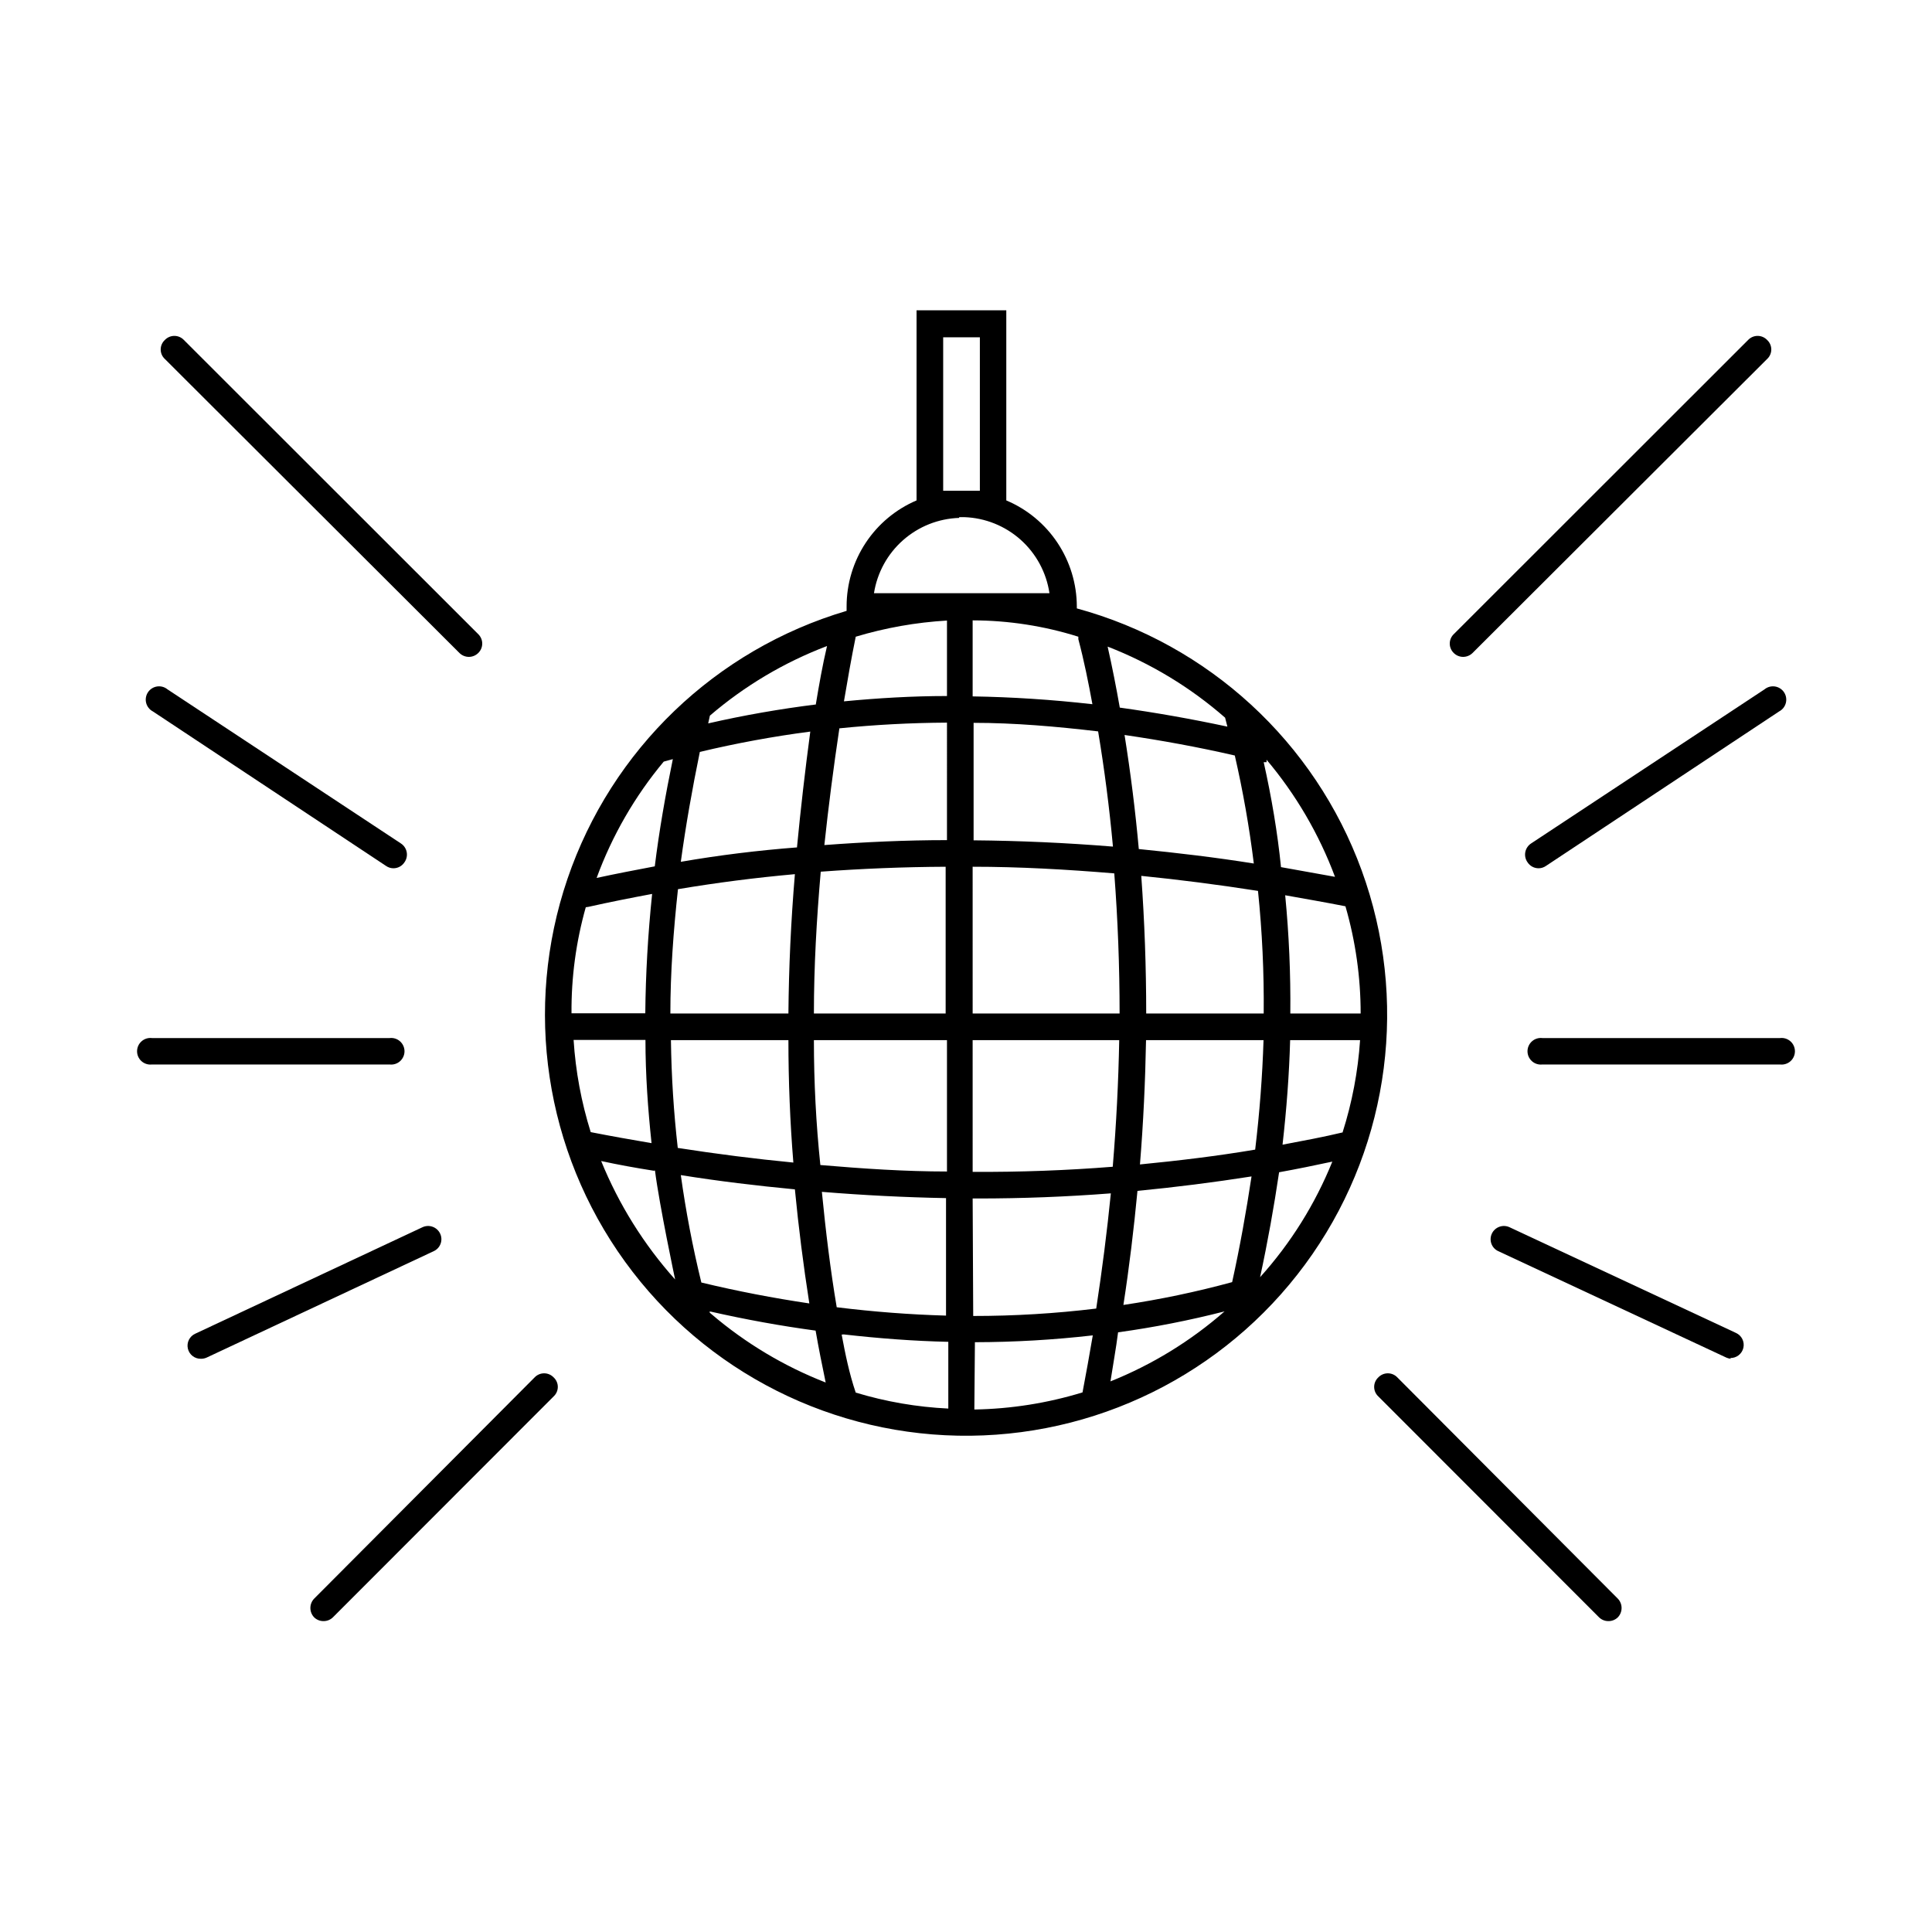 <?xml version="1.0" encoding="UTF-8"?>
<!-- Uploaded to: SVG Repo, www.svgrepo.com, Generator: SVG Repo Mixer Tools -->
<svg fill="#000000" width="800px" height="800px" version="1.1" viewBox="144 144 512 512" xmlns="http://www.w3.org/2000/svg">
 <g>
  <path d="m429.37 305.28v-0.555c-0.012-6-1.793-11.867-5.117-16.867-3.32-5-8.043-8.91-13.574-11.242v-50.383h-23.781v50.383c-5.496 2.348-10.188 6.258-13.48 11.246-3.297 4.988-5.055 10.836-5.059 16.816v1.211-0.004c-34.723 10.273-62.305 36.754-73.977 71.031-11.676 34.277-5.992 72.09 15.242 101.42 21.234 29.332 55.383 46.535 91.59 46.148 36.207-0.391 69.977-18.324 90.578-48.102 20.602-29.781 25.469-67.707 13.062-101.72-12.406-34.02-40.551-59.902-75.484-69.43zm70.535 138.8c-5.039 1.211-10.68 2.266-16.02 3.273 1.059-9.32 1.762-18.59 2.016-27.711h18.539l-0.004 0.004c-0.555 8.301-2.109 16.504-4.633 24.434zm-21.012-31.488h-31.137c0-12.293-0.438-24.453-1.309-36.477 10.078 1.008 20.387 2.336 30.934 3.981 1.113 10.797 1.617 21.645 1.512 32.496zm-119.2 0c0-12.395 0.707-24.887 1.812-37.586 10.883-0.805 21.965-1.258 33.102-1.309v38.895zm35.266 7.055v34.812c-11.082 0-22.27-0.754-33.555-1.715-1.141-10.914-1.711-21.949-1.711-33.098zm7.055-84.086c10.832 0 21.867 0.957 33 2.266 1.68 10.078 2.988 20.254 3.93 30.531-12.445-1.008-24.789-1.562-36.93-1.664zm-7.055 31.082c-10.934 0-21.766 0.504-32.496 1.309 1.074-10.078 2.402-20.387 3.981-30.934 9.422-0.957 18.895-1.461 28.516-1.512zm-39.551 1.914c-10.578 0.809-20.906 2.086-30.984 3.832 1.309-9.621 3.023-19.297 5.039-29.121 9.656-2.305 19.426-4.106 29.273-5.391-1.379 10.312-2.555 20.539-3.527 30.684zm-0.754 7.106c-1.043 12.426-1.613 24.738-1.715 36.93h-31.285c0-10.832 0.805-21.816 2.016-32.949 10.176-1.711 20.504-3.039 30.984-3.981zm-1.715 43.984c0 10.949 0.438 21.766 1.309 32.445-10.078-0.973-20.285-2.266-30.633-3.879-1.074-9.406-1.68-18.926-1.812-28.566zm1.715 39.547c0.973 10.078 2.25 20.152 3.828 30.23-9.473-1.41-18.992-3.223-28.617-5.543-2.297-9.391-4.113-18.891-5.441-28.465 10.078 1.613 20.152 2.82 30.23 3.777zm7.106 0.656c11.082 0.906 22.066 1.461 32.949 1.664v31.137c-9.539-0.27-19.195-1.008-28.969-2.215-1.664-9.828-2.926-20.258-3.934-30.586zm40.004 1.762h1.359c11.824 0 23.578-0.453 35.266-1.359-1.008 10.078-2.301 20.254-3.879 30.531h-0.004c-10.812 1.312-21.699 1.969-32.594 1.965zm0-7.055-0.004-34.91h38.844c-0.203 11.082-0.773 22.27-1.715 33.555-12.223 0.973-24.582 1.426-37.078 1.359zm0-41.969-0.004-38.891c12.344 0 24.887 0.707 37.535 1.762 0.941 12.258 1.41 24.637 1.41 37.129zm44.031-43.578c-0.906-10.078-2.168-20.152-3.777-30.23 9.621 1.41 19.398 3.176 29.223 5.441l-0.004 0.004c2.168 9.445 3.848 18.996 5.035 28.617-10.074-1.613-20.301-2.82-30.43-3.828zm33.051-23.023h0.805v-0.656 0.004c7.777 9.227 13.914 19.727 18.137 31.035l-14.309-2.57c-0.906-9.07-2.519-18.59-4.586-27.812zm-9.574-9.422c-9.574-2.047-19.078-3.727-28.516-5.039-0.957-5.441-2.016-10.832-3.223-16.172l-0.004 0.004c11.398 4.418 21.938 10.793 31.137 18.84zm-35.82-5.945c-10.68-1.211-21.242-1.898-31.691-2.066v-20.152 0.004c9.504 0.016 18.949 1.477 28.012 4.332v0.656c1.512 5.691 2.672 11.484 3.727 17.23zm-38.492-2.164c-9.219 0-18.34 0.555-27.305 1.41 0.957-5.691 1.965-11.438 3.125-17.129h-0.004c7.867-2.363 15.984-3.801 24.184-4.281zm-34.562 2.215c-9.742 1.211-19.312 2.887-28.719 5.039l0.453-2.066 0.004 0.004c9.199-7.894 19.699-14.133 31.035-18.441-1.211 5.141-2.117 10.328-2.973 15.469zm-40.305 15.113 2.215-0.605c-1.965 9.523-3.629 19.043-4.785 28.414-5.039 0.957-10.328 1.965-15.418 3.074l0.004 0.004c4.113-11.223 10.129-21.652 17.785-30.832zm-20.152 38.543c5.594-1.258 11.234-2.367 16.879-3.426-1.109 10.68-1.715 21.227-1.812 31.641h-19.551c-0.078-9.504 1.195-18.969 3.781-28.113zm15.113 35.266c0 9.219 0.656 18.34 1.613 27.355-5.34-0.906-10.73-1.863-16.121-2.922v0.004c-2.484-7.934-4.008-16.137-4.535-24.434zm2.519 34.613c1.211 9.422 5.34 28.867 5.34 28.867v0.004c-8.281-9.262-14.914-19.879-19.598-31.391 4.383 0.961 9.121 1.816 13.906 2.57zm14.762 37.383c9.336 2.117 18.605 3.797 27.809 5.039 0.805 4.637 1.715 9.168 2.672 13.754-11.016-4.297-21.234-10.41-30.227-18.086 0 0-0.555-0.402-0.605-0.656zm35.266 6.047c9.32 1.059 18.59 1.762 27.711 1.965v17.684c-8.32-0.395-16.562-1.816-24.535-4.231-1.711-5.039-2.769-10.23-3.727-15.367zm34.762 2.066h0.004c10.438-0.02 20.867-0.625 31.234-1.812-0.855 5.039-1.762 10.078-2.719 15.113-9.297 2.844-18.945 4.371-28.668 4.535zm37.941-2.621c9.5-1.312 18.918-3.164 28.211-5.543-8.953 7.848-19.176 14.117-30.227 18.543 0.652-4.285 1.461-8.617 2.016-13zm30.23-13.301h-0.004c-9.477 2.582-19.102 4.598-28.816 6.047 1.562-10.078 2.769-20.152 3.727-30.23 10.078-0.973 20.152-2.25 30.23-3.828-1.41 9.32-3.074 18.641-5.141 28.012zm-24.434-31.188c0.906-11.082 1.41-22.066 1.613-32.949h31.137c-0.301 9.574-1.043 19.246-2.215 29.02-10.137 1.715-20.312 2.926-30.59 3.934zm39.852-40.004-0.004 0.004c0.105-10.461-0.348-20.922-1.359-31.336 5.039 0.906 10.629 1.863 15.973 2.922h-0.004c2.676 9.234 4.031 18.801 4.031 28.414zm-92-138.54v-40.656h9.723v40.656zm4.231 7.004h1.363c5.523 0.188 10.809 2.305 14.934 5.988 4.121 3.684 6.824 8.695 7.637 14.164h-46.504c0.855-5.434 3.574-10.398 7.695-14.039 4.121-3.644 9.379-5.734 14.875-5.914zm79.754 201.42c2.016-9.32 3.68-18.641 5.039-27.809 4.734-0.855 9.422-1.812 14.105-2.82v-0.004c-4.547 11.25-11.023 21.617-19.145 30.633z"/>
  <path d="m531.75 318.08c-0.926 0-1.812-0.359-2.469-1.008-0.691-0.656-1.082-1.566-1.082-2.519 0-0.949 0.391-1.859 1.082-2.516l77.988-77.941c0.656-0.691 1.566-1.082 2.519-1.082s1.863 0.391 2.519 1.082c0.703 0.648 1.102 1.562 1.102 2.519s-0.398 1.871-1.102 2.519l-78.09 77.938c-0.664 0.645-1.547 1.004-2.469 1.008z"/>
  <path d="m570.23 573.61c-0.922 0.004-1.809-0.359-2.469-1.004l-58.492-58.543c-0.703-0.648-1.102-1.562-1.102-2.519s0.398-1.871 1.102-2.519c0.656-0.691 1.566-1.082 2.519-1.082s1.863 0.391 2.519 1.082l58.391 58.594c1.383 1.395 1.383 3.641 0 5.035-0.668 0.629-1.551 0.973-2.469 0.957z"/>
  <path d="m615.73 426.1h-62.977c-1 0.117-2.008-0.195-2.762-0.863-0.754-0.672-1.188-1.633-1.188-2.641s0.434-1.969 1.188-2.637c0.754-0.672 1.762-0.984 2.762-0.863h62.977c1-0.121 2.004 0.191 2.762 0.863 0.754 0.668 1.184 1.629 1.184 2.637s-0.43 1.969-1.184 2.641c-0.758 0.668-1.762 0.98-2.762 0.863z"/>
  <path d="m551.75 374.1c-1.176 0.008-2.273-0.578-2.922-1.562-0.57-0.785-0.789-1.77-0.609-2.723 0.184-0.953 0.75-1.789 1.566-2.312l61.816-40.809c0.77-0.637 1.777-0.918 2.766-0.773 0.988 0.148 1.867 0.707 2.422 1.539 0.551 0.832 0.727 1.863 0.477 2.828-0.25 0.969-0.898 1.785-1.785 2.25l-61.816 40.961c-0.562 0.387-1.23 0.598-1.914 0.602z"/>
  <path d="m602.73 504.09c-0.418-0.031-0.824-0.133-1.207-0.301l-60.457-28.215c-0.848-0.383-1.504-1.09-1.824-1.961-0.32-0.871-0.281-1.832 0.109-2.676 0.395-0.848 1.109-1.504 1.988-1.824 0.879-0.324 1.848-0.281 2.699 0.113l60.004 28.012c1.516 0.676 2.34 2.328 1.973 3.945-0.367 1.617-1.828 2.75-3.484 2.703z"/>
  <path d="m268.25 318.08c0.922 0 1.809-0.359 2.469-1.008 0.688-0.656 1.078-1.566 1.078-2.519 0-0.949-0.391-1.859-1.078-2.516l-77.992-77.941c-0.656-0.691-1.566-1.082-2.519-1.082-0.949 0-1.863 0.391-2.519 1.082-0.703 0.648-1.102 1.562-1.102 2.519s0.398 1.871 1.102 2.519l78.094 77.938c0.66 0.645 1.547 1.004 2.469 1.008z"/>
  <path d="m229.76 573.61c0.922 0.004 1.809-0.359 2.469-1.004l58.492-58.543c0.703-0.648 1.105-1.562 1.105-2.519s-0.402-1.871-1.105-2.519c-0.656-0.691-1.566-1.082-2.519-1.082s-1.863 0.391-2.519 1.082l-58.391 58.594c-1.383 1.395-1.383 3.641 0 5.035 0.668 0.629 1.551 0.973 2.469 0.957z"/>
  <path d="m184.27 426.1h62.977c1.004 0.117 2.008-0.195 2.762-0.863 0.754-0.672 1.188-1.633 1.188-2.641s-0.434-1.969-1.188-2.637c-0.754-0.672-1.758-0.984-2.762-0.863h-62.977c-1-0.121-2.004 0.191-2.758 0.863-0.758 0.668-1.188 1.629-1.188 2.637s0.43 1.969 1.188 2.641c0.754 0.668 1.758 0.98 2.758 0.863z"/>
  <path d="m248.25 374.1c1.176 0.008 2.277-0.578 2.922-1.562 0.57-0.785 0.789-1.77 0.609-2.723-0.184-0.953-0.746-1.789-1.566-2.312l-61.816-40.809c-0.77-0.637-1.773-0.918-2.762-0.773-0.992 0.148-1.871 0.707-2.426 1.539-0.551 0.832-0.723 1.863-0.477 2.828 0.25 0.969 0.898 1.785 1.785 2.25l61.816 40.961c0.562 0.387 1.23 0.598 1.914 0.602z"/>
  <path d="m197.27 504.09c0.504 0 1-0.102 1.461-0.301l60.207-28.215c0.844-0.383 1.5-1.09 1.82-1.961 0.324-0.871 0.285-1.832-0.109-2.676-0.395-0.848-1.109-1.504-1.988-1.824-0.879-0.324-1.848-0.281-2.695 0.113l-60.207 28.211c-1.516 0.676-2.344 2.328-1.977 3.949 0.371 1.617 1.828 2.75 3.488 2.703z"/>
 </g>
</svg>